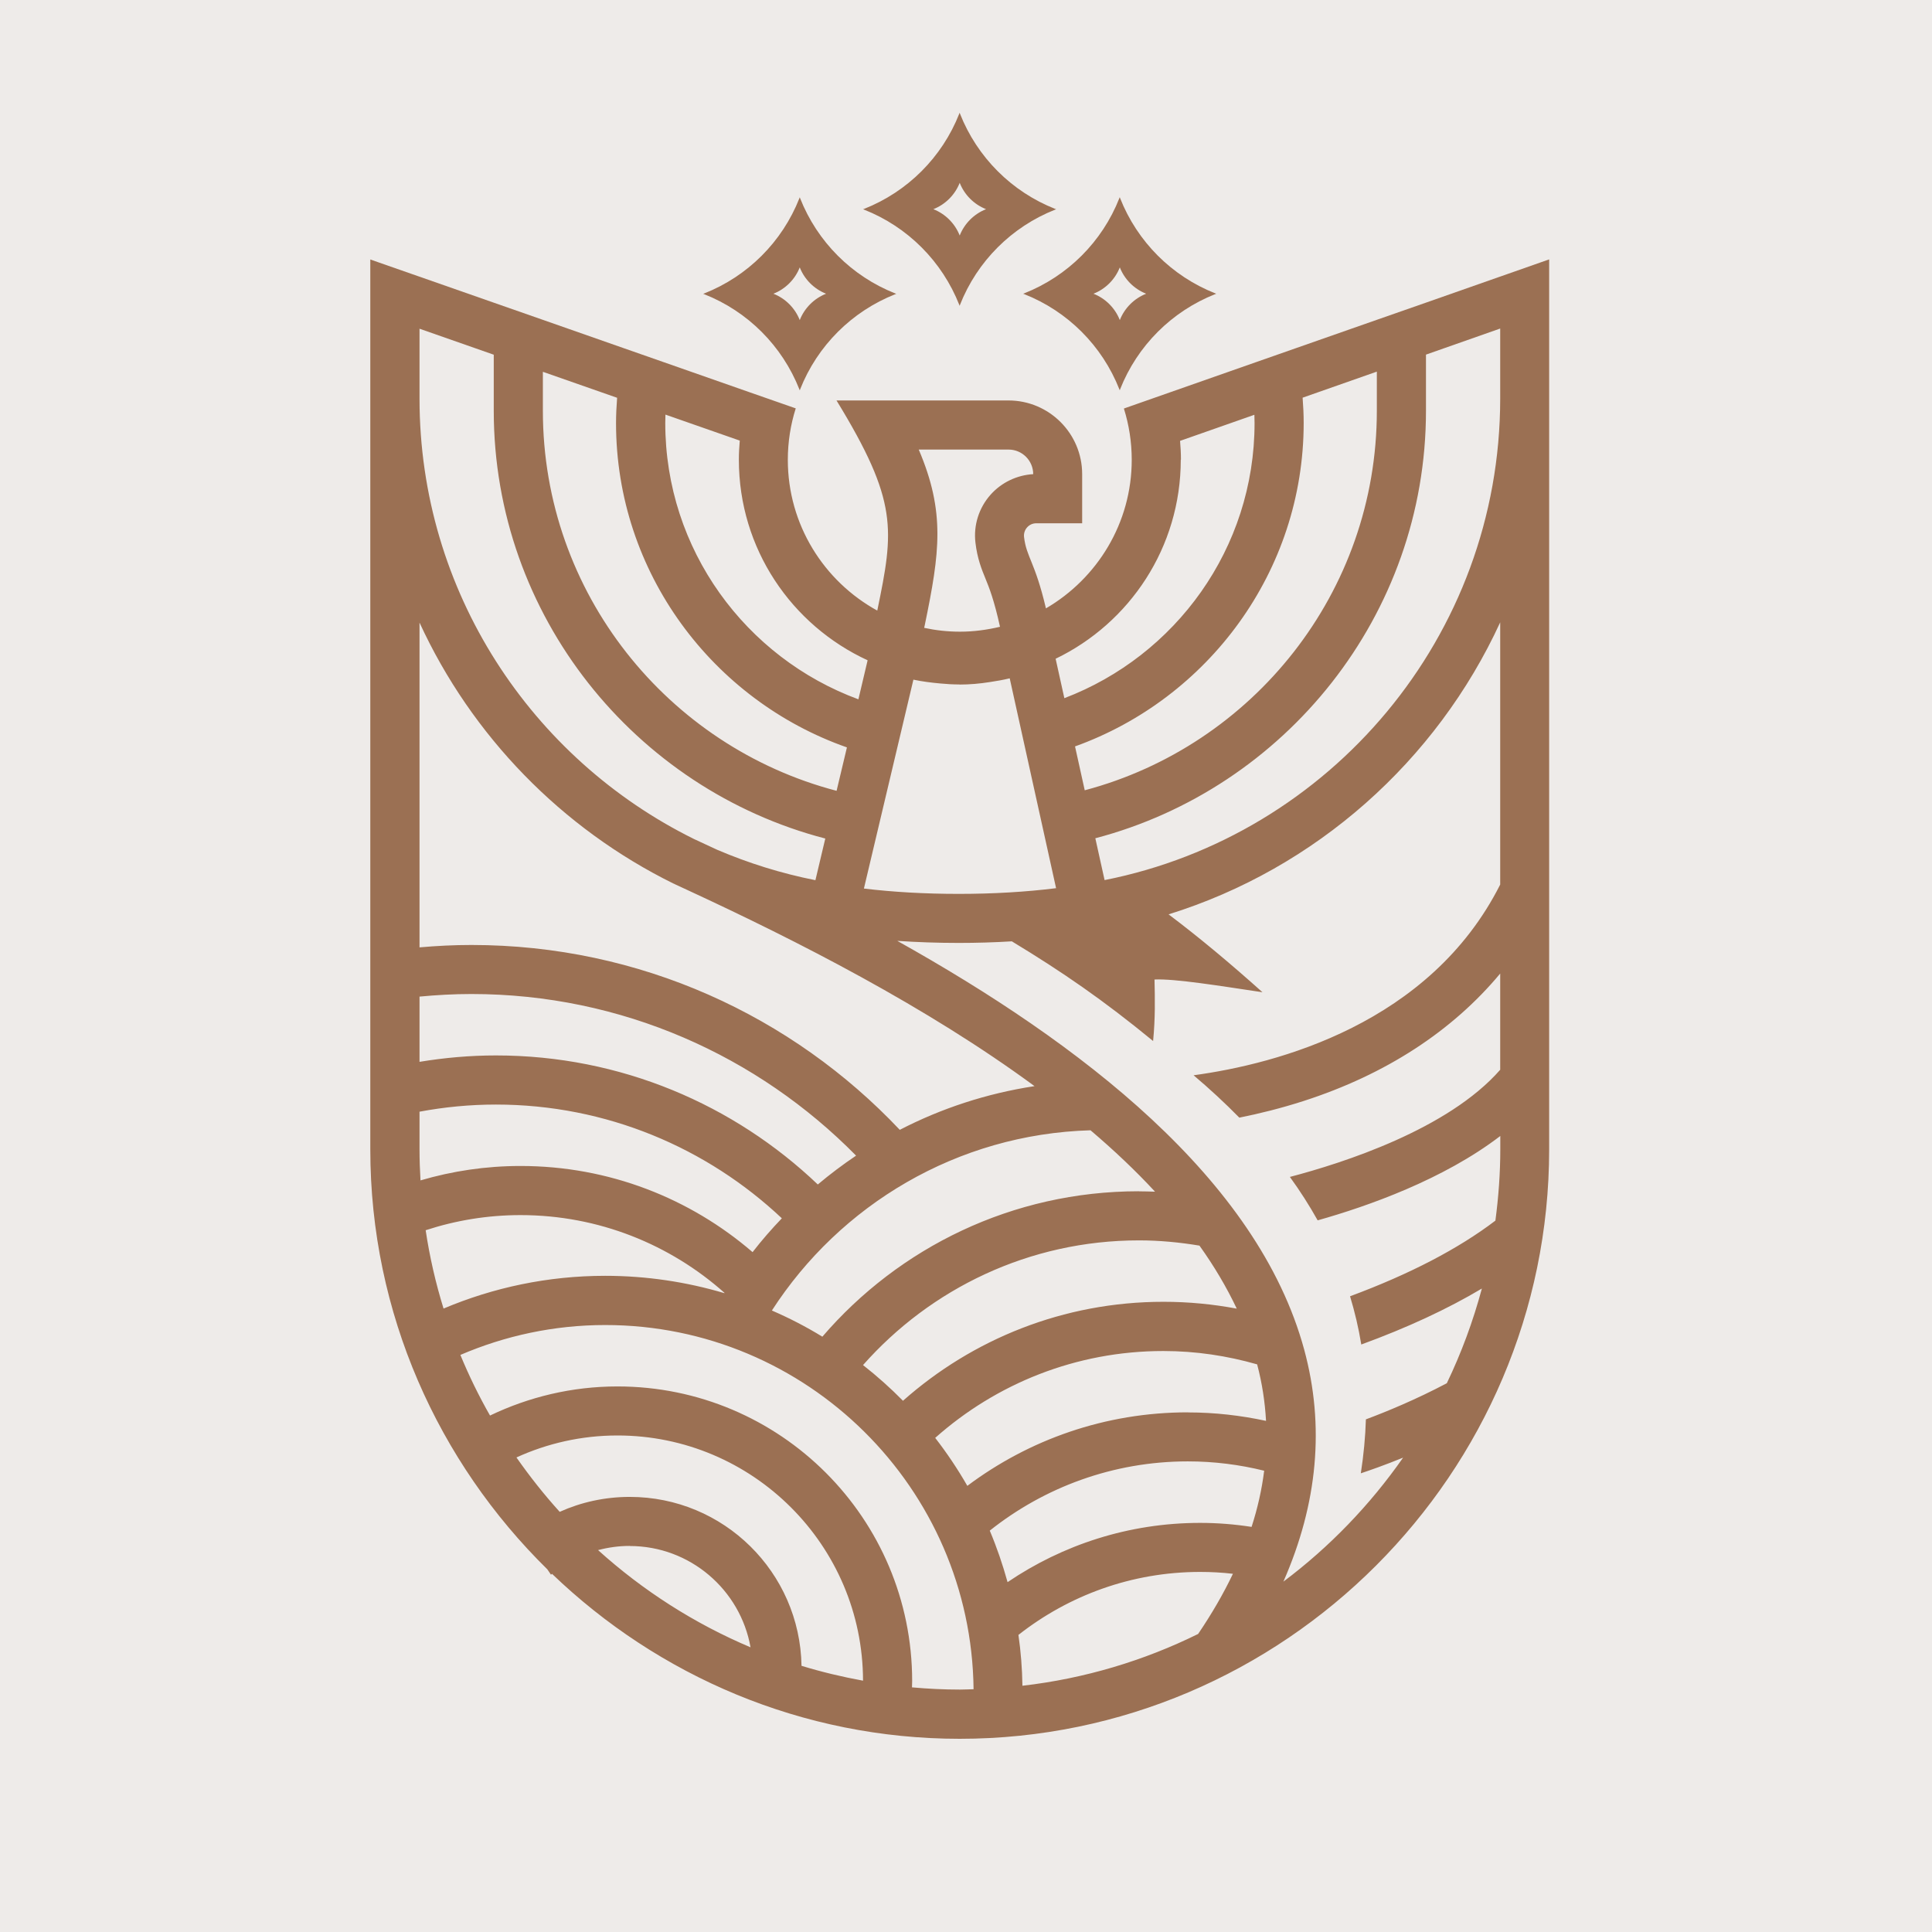 <svg width="120" height="120" viewBox="0 0 120 120" fill="none" xmlns="http://www.w3.org/2000/svg">
<rect width="120" height="120" fill="#EEEBE9"/>
<path d="M49.652 24.187L49.674 24.248L49.696 24.187C50.763 21.478 52.908 19.339 55.611 18.272L55.672 18.25L55.611 18.228C52.903 17.161 50.763 15.016 49.696 12.313L49.674 12.252L49.652 12.313C48.585 15.021 46.44 17.161 43.737 18.228L43.676 18.25L43.737 18.272C46.446 19.339 48.585 21.484 49.652 24.187ZM49.674 16.608C49.967 17.354 50.564 17.951 51.31 18.244C50.564 18.537 49.967 19.134 49.674 19.881C49.381 19.134 48.784 18.537 48.038 18.244C48.784 17.951 49.381 17.354 49.674 16.608Z" fill="#9B7053"/>
<path d="M59.582 18.935L59.604 18.996L59.626 18.935C60.693 16.227 62.838 14.087 65.541 13.02L65.602 12.998L65.541 12.976C62.832 11.909 60.693 9.764 59.626 7.061L59.604 7L59.582 7.061C58.515 9.77 56.37 11.909 53.667 12.976L53.606 12.998L53.667 13.02C56.376 14.087 58.515 16.232 59.582 18.935ZM59.609 11.356C59.902 12.102 60.499 12.7 61.246 12.992C60.499 13.286 59.902 13.883 59.609 14.629C59.316 13.883 58.719 13.286 57.973 12.992C58.719 12.7 59.316 12.102 59.609 11.356Z" fill="#9B7053"/>
<path d="M63.55 18.244L63.611 18.266C66.32 19.333 68.46 21.478 69.526 24.182L69.549 24.242L69.571 24.182C70.638 21.473 72.783 19.333 75.486 18.266L75.547 18.244L75.486 18.222C72.777 17.155 70.638 15.01 69.571 12.307L69.549 12.246L69.526 12.307C68.46 15.016 66.315 17.155 63.611 18.222L63.55 18.244ZM69.554 16.608C69.847 17.354 70.444 17.951 71.191 18.244C70.444 18.537 69.847 19.134 69.554 19.881C69.261 19.134 68.664 18.537 67.918 18.244C68.664 17.951 69.261 17.354 69.554 16.608Z" fill="#9B7053"/>
<path d="M93.18 17.178L88.57 18.797L85.518 19.864L80.438 21.644L78.055 22.479L69.863 25.354L69.807 25.376C70.122 26.382 70.294 27.449 70.294 28.56C70.294 32.496 68.143 35.935 64.965 37.787C64.279 34.868 63.754 34.619 63.605 33.353C63.555 32.9 63.909 32.502 64.362 32.502H67.215V29.45C67.215 26.924 65.164 24.873 62.637 24.873H51.957C55.799 31.153 55.528 32.9 54.489 37.925C51.177 36.106 48.933 32.59 48.933 28.56C48.933 27.449 49.104 26.377 49.425 25.365L46.545 24.359L41.685 22.656L38.794 21.644L33.714 19.864L30.662 18.797L26.052 17.183L25.543 17.006L23.503 16.293L23 16.116V71.387C23 81.575 27.224 90.819 33.996 97.474L34.222 97.806C34.222 97.806 34.267 97.773 34.289 97.756C40.878 104.086 49.806 108 59.608 108C79.741 108 96.221 91.526 96.221 71.387V16.111L93.169 17.183L93.18 17.178ZM93.18 20.406V24.751C93.18 39.539 82.594 51.895 68.608 54.664L68.033 52.066C79.808 48.976 88.57 38.223 88.57 25.514V22.026L93.18 20.406ZM59.591 42.519C60.227 42.519 60.857 42.464 61.482 42.364C61.891 42.303 62.306 42.231 62.715 42.132L65.595 55.167C63.743 55.399 61.681 55.521 59.553 55.521C57.424 55.521 55.451 55.405 53.659 55.189L56.733 42.215C57.286 42.331 57.85 42.403 58.408 42.452C58.801 42.491 59.199 42.513 59.591 42.513V42.519ZM85.518 23.093V25.509C85.518 36.803 77.807 46.317 67.375 49.086L66.772 46.361C75.02 43.398 80.974 35.504 80.974 26.266C80.974 25.741 80.947 25.221 80.908 24.701L85.518 23.082V23.093ZM73.351 28.555C73.351 28.157 73.329 27.77 73.296 27.383L77.912 25.763C77.912 25.934 77.923 26.1 77.923 26.271C77.923 34.077 73.003 40.739 66.109 43.365L65.567 40.916C70.167 38.699 73.34 34 73.34 28.549L73.351 28.555ZM57.054 27.924H62.648C63.489 27.924 64.174 28.61 64.174 29.45C63.162 29.511 62.206 29.964 61.526 30.727C60.802 31.54 60.459 32.623 60.586 33.701C60.702 34.696 60.973 35.365 61.217 35.957C61.443 36.51 61.747 37.273 62.112 38.931C61.316 39.119 60.487 39.235 59.63 39.235C58.867 39.235 58.121 39.152 57.402 38.997C57.419 38.931 57.43 38.859 57.446 38.793C58.37 34.315 58.723 31.816 57.065 27.924H57.054ZM45.948 27.372C45.914 27.764 45.892 28.157 45.892 28.555C45.892 34.088 49.171 38.837 53.886 41.01C53.886 41.015 53.886 41.021 53.886 41.026L53.317 43.436C46.329 40.86 41.321 34.144 41.321 26.271C41.321 26.1 41.332 25.923 41.332 25.752L45.948 27.366V27.372ZM38.33 24.707C38.291 25.227 38.263 25.746 38.263 26.277C38.263 35.564 44.278 43.503 52.604 46.422L51.962 49.119C41.481 46.377 33.719 36.841 33.719 25.514V23.093L38.33 24.707ZM30.668 22.026V25.514C30.668 38.245 39.452 49.014 51.26 52.083L50.647 54.67C48.529 54.25 46.495 53.614 44.554 52.785C44.068 52.558 43.587 52.337 43.112 52.116C33.023 47.135 26.057 36.747 26.057 24.757V20.417L30.668 22.031V22.026ZM41.84 54.88C41.879 54.902 41.923 54.924 41.962 54.941C42.188 55.051 42.426 55.156 42.653 55.261C49.547 58.451 57.546 62.525 64.257 67.462C61.283 67.915 58.463 68.844 55.887 70.176C49.215 63.111 39.767 58.694 29.28 58.694C28.191 58.694 27.119 58.749 26.057 58.843V38.671C29.297 45.714 34.897 51.463 41.84 54.885V54.88ZM77.74 94.838C76.695 94.677 75.634 94.589 74.545 94.589C70.106 94.589 65.998 95.954 62.582 98.27C62.278 97.176 61.913 96.103 61.476 95.07C64.859 92.383 69.133 90.769 73.782 90.769C75.413 90.769 76.999 90.973 78.52 91.349C78.376 92.505 78.116 93.665 77.74 94.832V94.838ZM63.262 101.543C66.374 99.1 70.288 97.635 74.545 97.635C75.23 97.635 75.91 97.673 76.579 97.751C75.988 98.995 75.264 100.239 74.418 101.488C71.057 103.146 67.38 104.258 63.505 104.705C63.489 103.633 63.406 102.577 63.256 101.543H63.262ZM73.782 87.723C68.641 87.723 63.903 89.425 60.083 92.289C59.486 91.25 58.817 90.249 58.087 89.309C61.863 85.954 66.822 83.914 72.256 83.914C74.28 83.914 76.225 84.212 78.083 84.743C78.392 85.904 78.569 87.076 78.636 88.253C77.071 87.916 75.452 87.728 73.788 87.728L73.782 87.723ZM72.262 80.857C66.054 80.857 60.393 83.184 56.086 87.004C55.307 86.213 54.478 85.473 53.604 84.787C57.8 80.044 63.925 77.042 70.742 77.042C72.024 77.042 73.273 77.164 74.501 77.368C75.407 78.634 76.181 79.939 76.817 81.282C75.347 81.006 73.826 80.857 72.273 80.857H72.262ZM70.736 73.991C62.869 73.991 55.832 77.496 51.078 83.024C50.077 82.41 49.027 81.868 47.943 81.398C52.172 74.848 59.436 70.442 67.734 70.204C69.177 71.431 70.52 72.697 71.742 74.018C71.41 74.007 71.073 73.996 70.736 73.996V73.991ZM26.057 71.381V69.049C27.6 68.761 29.181 68.606 30.806 68.606C37.672 68.606 43.919 71.299 48.562 75.671C47.921 76.34 47.313 77.037 46.744 77.772C42.874 74.439 37.843 72.421 32.332 72.421C30.176 72.421 28.092 72.736 26.118 73.316C26.079 72.675 26.057 72.034 26.057 71.381ZM50.796 73.571C45.594 68.612 38.556 65.555 30.806 65.555C29.186 65.555 27.605 65.698 26.057 65.953V61.901C27.119 61.801 28.191 61.74 29.28 61.74C38.628 61.74 47.081 65.593 53.173 71.779C52.349 72.332 51.559 72.929 50.801 73.565L50.796 73.571ZM32.332 75.472C37.191 75.472 41.63 77.302 45.002 80.304C45.002 80.304 44.997 80.315 44.991 80.32C42.647 79.624 40.16 79.243 37.589 79.243C34.029 79.243 30.64 79.972 27.55 81.277C27.063 79.701 26.687 78.076 26.439 76.412C28.296 75.804 30.275 75.472 32.332 75.472ZM39.115 92.975C37.561 92.975 36.091 93.306 34.764 93.903C33.797 92.836 32.907 91.709 32.077 90.525C33.99 89.652 36.113 89.16 38.352 89.16C46.755 89.16 53.593 95.987 53.604 104.39C52.305 104.152 51.028 103.848 49.784 103.467C49.685 97.657 44.953 92.975 39.115 92.975ZM39.115 96.026C42.863 96.026 45.986 98.746 46.617 102.317C43.123 100.841 39.927 98.79 37.147 96.28C37.771 96.115 38.429 96.02 39.109 96.02L39.115 96.026ZM59.619 104.943C58.618 104.943 57.623 104.893 56.645 104.805C56.645 104.678 56.656 104.55 56.656 104.418C56.656 94.307 48.457 86.114 38.352 86.114C35.516 86.114 32.835 86.772 30.436 87.922C29.744 86.711 29.131 85.456 28.595 84.157C31.359 82.969 34.399 82.3 37.594 82.3C50.127 82.3 60.332 92.427 60.47 104.921C60.188 104.926 59.906 104.943 59.624 104.943H59.619ZM93.18 54.941C88.819 63.587 79.332 66.08 74.136 66.787C75.131 67.628 76.082 68.507 76.977 69.419C78.216 69.17 79.564 68.838 80.969 68.385C86.093 66.732 90.217 64.029 93.18 60.469V66.445C89.947 70.138 83.451 72.227 80.117 73.101C80.748 73.969 81.323 74.87 81.842 75.798C84.943 74.925 89.653 73.266 93.186 70.558V71.37C93.186 72.879 93.075 74.361 92.882 75.815C90.588 77.562 87.564 79.137 83.854 80.514C84.147 81.481 84.385 82.482 84.551 83.51C87.409 82.465 89.908 81.305 92.042 80.033C91.494 82.073 90.765 84.041 89.864 85.915C87.94 86.932 86.099 87.689 84.838 88.159C84.805 89.243 84.7 90.36 84.523 91.51C85.043 91.338 85.983 91.012 87.149 90.537C85.093 93.478 82.583 96.087 79.714 98.237C81.848 93.384 82.29 88.558 81.007 83.831C78.116 73.189 67.065 64.775 55.733 58.44C56.971 58.523 58.259 58.567 59.553 58.567C60.653 58.567 61.758 58.534 62.847 58.468C65.993 60.375 68.525 62.116 71.621 64.659C71.759 63.255 71.737 62.039 71.709 60.839C72.964 60.778 75.783 61.237 78.415 61.63C76.452 59.872 74.501 58.235 72.582 56.792C81.732 53.946 89.222 47.262 93.18 38.655V54.929V54.941Z" fill="#9B7053"/>
</svg>
